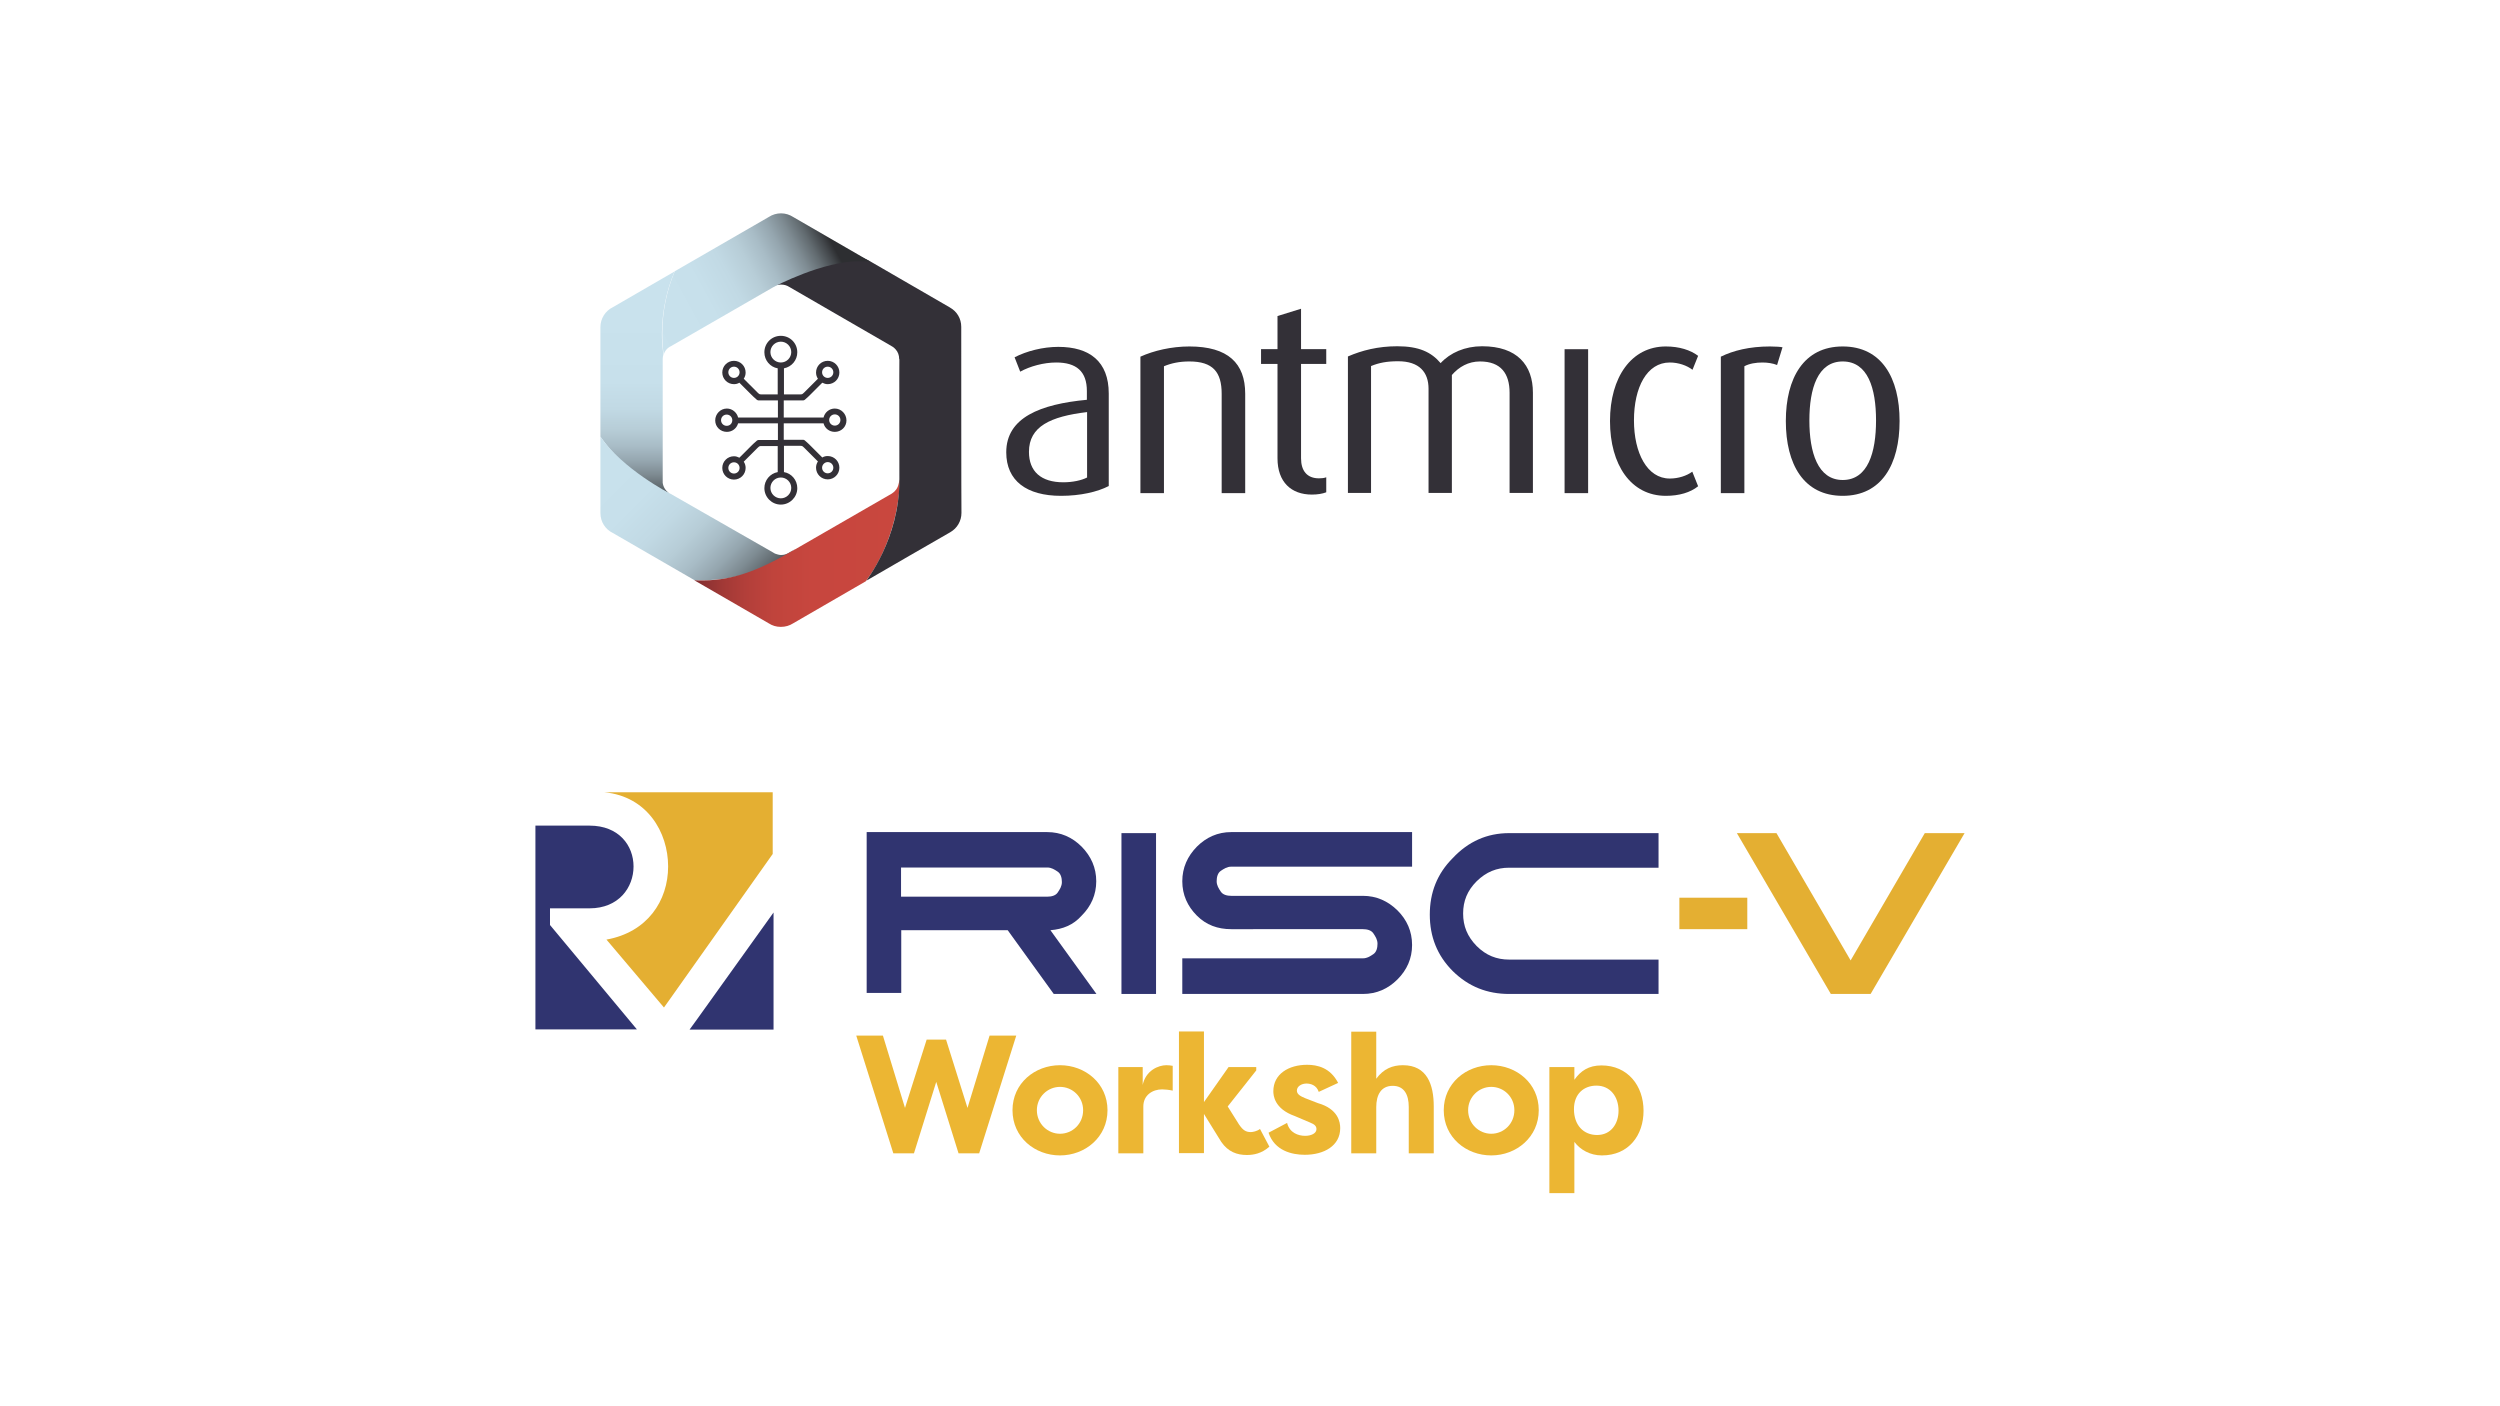<?xml version="1.0" encoding="utf-8"?>
<!-- Generator: Adobe Illustrator 23.0.4, SVG Export Plug-In . SVG Version: 6.00 Build 0)  -->
<svg version="1.1" id="Layer_1" xmlns="http://www.w3.org/2000/svg" xmlns:xlink="http://www.w3.org/1999/xlink" x="0px" y="0px"
	 viewBox="0 0 1200 675" style="enable-background:new 0 0 1200 675;" xml:space="preserve">
<style type="text/css">
	.st0{fill:#333037;}
	.st1{fill:url(#SVGID_1_);}
	.st2{fill:url(#SVGID_2_);}
	.st3{fill:url(#SVGID_3_);}
	.st4{fill:url(#SVGID_4_);}
	.st5{fill:#ECB633;}
	.st6{fill:#E4AF32;}
	.st7{fill:#303470;}
	.st8{fill:url(#SVGID_5_);}
	.st9{fill:url(#SVGID_6_);}
	.st10{fill:url(#SVGID_7_);}
	.st11{fill:url(#SVGID_8_);}
</style>
<g>
	<g>
		<path class="st0" d="M509.3,238c-16.5,0-26.3-7.2-26.3-20.9c0-16.7,16.4-23.1,38.7-25.2v-4.2c0-9.5-5.1-13.7-14.7-13.7
			c-6,0-12.6,1.8-17.3,4.4l-2.7-6.9c5.8-3,13.6-5,21-5c15,0,24.2,7,24.2,22.4v44.4C526.8,236.1,518.6,238,509.3,238z M521.8,197.8
			c-17.6,2.1-27.9,6.9-27.9,19.1c0,9.4,5.8,14.6,16.5,14.6c4.4,0,8.7-0.9,11.4-2.3V197.8z"/>
		<path class="st0" d="M586.4,236.7v-47.7c0-10.4-4.2-15.5-15.5-15.5c-4.7,0-8.6,0.8-12.2,2.3v60.9h-11.3v-65.5
			c6.4-2.9,14.9-4.9,23.5-4.9c18.6,0,26.8,8.1,26.8,22.7v47.7H586.4z"/>
		<path class="st0" d="M629.7,237.4c-9.9,0-16.5-6-16.5-17.4v-45.3h-7.9v-7.1h7.9v-15.9l11.3-3.5v19.4h12.1v7.1h-12.1v45.3
			c0,6,2.9,9.6,8.6,9.6c1.3,0,2.4-0.1,3.5-0.5v7.2C634.8,237,632.4,237.4,629.7,237.4z"/>
		<path class="st0" d="M724.6,236.7v-48.2c0-9.1-4.1-15-14.2-15c-5.6,0-10.1,2.6-13.5,6.5v56.6h-11.2v-50c0-7.9-4.4-13.2-14.6-13.2
			c-5.3,0-9.1,0.7-13,2.3v60.9H647v-65.5c6.7-2.9,14.4-4.9,23.7-4.9c10.4,0,16.3,2.8,20.8,8.1c4.6-5,11.7-8.1,19.9-8.1
			c16.9,0,24.4,9.1,24.4,22.3v48.1H724.6z"/>
		<path class="st0" d="M751,236.7v-24.6v-21.3v-23.2h6.1h5.2v17.6v16.7v34.8h-5.5H751z"/>
		<path class="st0" d="M799.6,238c-16.7,0-26.8-14.8-26.8-35.9c0-21.1,10.3-35.8,26.8-35.8c6.4,0,11.8,1.7,15.5,4.5l-2.7,6.7
			c-2.7-2.1-6.8-3.5-10.9-3.5c-11,0-17.2,11.9-17.2,27.8c0,15.6,6.3,27.9,17.2,27.9c4.1,0,8.1-1.3,10.8-3.3l2.8,7
			C811.4,236.4,806,238,799.6,238z"/>
		<path class="st0" d="M853,175.2c-2-0.8-4.5-1.2-7-1.2c-3.1,0-6.3,0.5-8.7,1.8v60.9H826v-65.5c5.9-2.9,13.7-4.9,23.6-4.9
			c2.6,0,5.4,0.2,6,0.4L853,175.2z"/>
		<path class="st0" d="M884.5,238c-18.7,0-27.3-15.1-27.3-35.9c0-20.6,8.6-35.8,27.3-35.8c18.7,0,27.3,15.1,27.3,35.8
			C911.8,222.9,903.2,238,884.5,238z M884.5,173.5c-12,0-16,13-16,28.3s4,28.6,16,28.6c12.1,0,16-13.2,16-28.6
			S896.6,173.5,884.5,173.5z"/>
		<g>
			<path class="st0" d="M376.2,203.2h11.9h7.2c0.6,2.4,2.8,4.1,5.4,4.1c3.1,0,5.6-2.4,5.6-5.5c0-3.1-2.5-5.7-5.6-5.7
				c-2.6,0-4.8,1.8-5.4,4.3h-9.6l-9.5,0v-8.2h8.9c0,0,0.7,0.1,1.2-0.3c0.8-0.6,2.8-2.6,2.8-2.6l5.6-5.6c0.8,0.4,1.6,0.7,2.6,0.7
				c3.1,0,5.6-2.5,5.6-5.6c0-3.1-2.5-5.6-5.6-5.6c-3.1,0-5.6,2.5-5.6,5.6c0,1.1,0.3,2.1,0.9,3l-6.5,6.5c0,0-0.8,0.8-1.1,0.9
				c-0.2,0.1-0.7,0.1-0.7,0.1h-8v-3.5v-9c3.7-0.7,6.4-3.9,6.4-7.7c0-4.4-3.5-7.9-7.9-7.9c-4.4,0-7.9,3.5-7.9,7.9
				c0,3.9,2.8,7.1,6.4,7.7v12.5h-8c0,0-0.5,0-0.7-0.1c-0.3-0.1-1.1-0.9-1.1-0.9l-6.5-6.5c0.6-0.9,0.9-1.9,0.9-3
				c0-3.1-2.5-5.6-5.6-5.6c-3.1,0-5.6,2.5-5.6,5.6c0,3.1,2.5,5.6,5.6,5.6c0.9,0,1.8-0.2,2.6-0.7l5.6,5.6c0,0,2,2,2.8,2.6
				c0.5,0.4,1.2,0.3,1.2,0.3h8.9v5.7v2.5l-9.1,0h-10c-0.6-2.4-2.8-4.3-5.4-4.3c-3.1,0-5.6,2.6-5.6,5.7c0,3.1,2.5,5.5,5.6,5.5
				c2.6,0,4.7-1.7,5.4-4.1h10.1h9v8h-8.9c0,0-0.7-0.1-1.2,0.3c-0.8,0.6-2.8,2.6-2.8,2.6l-5.6,5.6c-0.8-0.4-1.6-0.7-2.6-0.7
				c-3.1,0-5.6,2.5-5.6,5.6c0,3.1,2.5,5.6,5.6,5.6c3.1,0,5.6-2.5,5.6-5.6c0-1.1-0.3-2.1-0.9-3l6.5-6.5c0,0,0.8-0.8,1.1-0.9
				c0.2-0.1,0.7-0.1,0.7-0.1h8v5.7v6.8c-3.7,0.7-6.4,3.9-6.4,7.7c0,4.3,3.5,7.9,7.9,7.9c4.3,0,7.9-3.5,7.9-7.9
				c0-3.9-2.8-7.1-6.4-7.7V214h8c0,0,0.5,0,0.7,0.1c0.3,0.1,1.1,0.9,1.1,0.9l6.5,6.5c-0.6,0.9-0.9,1.9-0.9,3c0,3.1,2.5,5.6,5.6,5.6
				c3.1,0,5.6-2.5,5.6-5.6c0-3.1-2.5-5.6-5.6-5.6c-0.9,0-1.8,0.2-2.6,0.7l-5.6-5.6c0,0-2-2-2.8-2.6c-0.4-0.4-1.2-0.3-1.2-0.3h-8.9
				v-4.8V203.2z M400.7,198.9c1.5,0,2.7,1.2,2.7,2.7s-1.2,2.7-2.7,2.7c-1.5,0-2.7-1.2-2.7-2.7S399.2,198.9,400.7,198.9z M397.3,176
				c1.5,0,2.7,1.2,2.7,2.7c0,1.5-1.2,2.7-2.7,2.7c-1.5,0-2.7-1.2-2.7-2.7C394.6,177.2,395.8,176,397.3,176z M352.3,181.4
				c-1.5,0-2.7-1.2-2.7-2.7c0-1.5,1.2-2.7,2.7-2.7c1.5,0,2.7,1.2,2.7,2.7C355,180.2,353.8,181.4,352.3,181.4z M348.8,204.4
				c-1.5,0-2.7-1.2-2.7-2.7s1.2-2.7,2.7-2.7c1.5,0,2.7,1.2,2.7,2.7S350.4,204.4,348.8,204.4z M352.3,227.3c-1.5,0-2.7-1.2-2.7-2.7
				c0-1.5,1.2-2.7,2.7-2.7c1.5,0,2.7,1.2,2.7,2.7C355,226.1,353.8,227.3,352.3,227.3z M397.3,221.8c1.5,0,2.7,1.2,2.7,2.7
				c0,1.5-1.2,2.7-2.7,2.7c-1.5,0-2.7-1.2-2.7-2.7C394.6,223.1,395.8,221.8,397.3,221.8z M374.8,239.2c-2.7,0-5-2.2-5-5
				c0-2.7,2.2-5,5-5c2.7,0,5,2.2,5,5C379.8,237,377.5,239.2,374.8,239.2z M374.8,164c2.7,0,5,2.2,5,5c0,2.7-2.2,5-5,5
				c-2.7,0-5-2.2-5-5C369.8,166.3,372,164,374.8,164z"/>
			<linearGradient id="SVGID_1_" gradientUnits="userSpaceOnUse" x1="306.006" y1="241.806" x2="306.006" y2="152.154">
				<stop  offset="0" style="stop-color:#2D2E31"/>
				<stop  offset="3.318983e-02" style="stop-color:#42464A"/>
				<stop  offset="9.173054e-02" style="stop-color:#626B70"/>
				<stop  offset="0.157" style="stop-color:#7E8B92"/>
				<stop  offset="0.228" style="stop-color:#95A6AF"/>
				<stop  offset="0.307" style="stop-color:#A8BCC6"/>
				<stop  offset="0.397" style="stop-color:#B7CDD7"/>
				<stop  offset="0.507" style="stop-color:#C1D9E4"/>
				<stop  offset="0.654" style="stop-color:#C7E0EB"/>
				<stop  offset="1" style="stop-color:#C9E2ED"/>
			</linearGradient>
			<path class="st1" d="M323.8,130.3l-29.7,17.2c-3.5,1.7-5.9,5.4-5.9,9.5c0,0.3,0,0.6,0,1v43.1v1.1v7.4c8,11.5,19.9,21.5,32.8,27.1
				c-0.1-0.1-1.1-1.1-1.2-1.2c-0.9-1-1.5-2.3-1.7-3.7c0-0.3,0-1.3,0-1.5v-0.5v-28.1v0V173c0-0.2,0-0.4,0-0.6c0-0.7,0.1-1.4,0.3-2.1
				c-0.4-3.3-0.7-6.6-0.7-10C317.8,149.7,319.9,139.5,323.8,130.3z"/>
			<linearGradient id="SVGID_2_" gradientUnits="userSpaceOnUse" x1="366.249" y1="288.391" x2="283.195" y2="205.337">
				<stop  offset="0" style="stop-color:#2D2E31"/>
				<stop  offset="3.318983e-02" style="stop-color:#42464A"/>
				<stop  offset="9.173054e-02" style="stop-color:#626B70"/>
				<stop  offset="0.157" style="stop-color:#7E8B92"/>
				<stop  offset="0.228" style="stop-color:#95A6AF"/>
				<stop  offset="0.307" style="stop-color:#A8BCC6"/>
				<stop  offset="0.397" style="stop-color:#B7CDD7"/>
				<stop  offset="0.507" style="stop-color:#C1D9E4"/>
				<stop  offset="0.654" style="stop-color:#C7E0EB"/>
				<stop  offset="1" style="stop-color:#C9E2ED"/>
			</linearGradient>
			<path class="st2" d="M288.2,209.6v35.8c0,0.3,0,0.6,0,0.9c0,4.2,2.4,7.8,5.9,9.5l39.1,22.6c1.4,0.1,2.8,0.1,4.2,0.1
				c16.6,0,32-5.6,44.4-15l-3.1,1.8c-1.1,0.7-2.4,1.1-3.8,1.1c-0.5,0-1-0.1-1.4-0.2c-0.9-0.2-1.7-0.5-2.4-1L322,237.1
				C321.3,236.8,298.9,225.2,288.2,209.6z"/>
			<linearGradient id="SVGID_3_" gradientUnits="userSpaceOnUse" x1="333.24" y1="265.436" x2="431.927" y2="265.436">
				<stop  offset="0" style="stop-color:#7E2D2F"/>
				<stop  offset="4.324311e-02" style="stop-color:#8B3132"/>
				<stop  offset="0.14" style="stop-color:#A23936"/>
				<stop  offset="0.253" style="stop-color:#B33F3A"/>
				<stop  offset="0.388" style="stop-color:#C0443C"/>
				<stop  offset="0.571" style="stop-color:#C7463E"/>
				<stop  offset="1" style="stop-color:#C9473E"/>
			</linearGradient>
			<path class="st3" d="M431.3,232.4c-0.4,1.9-1.6,3.5-3.2,4.5c0,0-46.3,26.7-46.3,26.7c-14.3,8.3-27.8,15-44.4,15
				c-1.4,0-2.8,0-4.2-0.1l35.8,20.7c1.7,1.1,3.6,1.7,5.8,1.7c2.2,0,4.2-0.6,5.9-1.7l34.9-20.2c0,0,0.6-0.9,0.9-1.3
				c9.1-12.5,15.2-30.8,15.4-47.5C431.9,229.8,431.4,231.9,431.3,232.4z"/>
			<path class="st0" d="M461.4,156.9c0-4-2.1-7.4-5.3-9.2l-0.1-0.1c-0.1,0-0.1-0.1-0.2-0.1l-38-22c-2.2-1.2-4.5-2.1-4.5-2.1
				s-2-0.9-2.8-0.9c-13.7,0.4-36,6-37.8,14.4c0.2,0,0.7-0.2,0.9-0.2c0.5-0.1,0.9-0.1,1.4-0.1c1.4,0,2.7,0.4,3.8,1.1l49.1,28.4
				c0,0,0.1,0.1,0.1,0.1l0.1,0c0.7,0.4,1.3,0.9,1.8,1.5c1.1,1.2,1.7,2.8,1.7,4.6c0,0,0,0.1,0,0.1c0,0,0,0,0.1,0c0,0-0.1,2.5,0,58
				c0.1,28.4-16.1,48.3-15.8,48.3c2.3-1.4,40-23.1,40-23.1c0.1,0,0.1-0.1,0.2-0.1l0.1-0.1c0,0,0,0,0,0c3.2-1.8,5.3-5.3,5.3-9.2
				C461.4,246.3,461.4,157,461.4,156.9z"/>
			<linearGradient id="SVGID_4_" gradientUnits="userSpaceOnUse" x1="397.136" y1="112.808" x2="309.02" y2="160.872">
				<stop  offset="0" style="stop-color:#2D2E31"/>
				<stop  offset="3.318983e-02" style="stop-color:#42464A"/>
				<stop  offset="9.173054e-02" style="stop-color:#626B70"/>
				<stop  offset="0.157" style="stop-color:#7E8B92"/>
				<stop  offset="0.228" style="stop-color:#95A6AF"/>
				<stop  offset="0.307" style="stop-color:#A8BCC6"/>
				<stop  offset="0.397" style="stop-color:#B7CDD7"/>
				<stop  offset="0.507" style="stop-color:#C1D9E4"/>
				<stop  offset="0.654" style="stop-color:#C7E0EB"/>
				<stop  offset="1" style="stop-color:#C9E2ED"/>
			</linearGradient>
			<path class="st4" d="M322,166.2l49.1-28.3c0.6-0.4,24.1-12.7,41.5-12.5c1.7,0,3.5,0.1,5.2,0.2l-37-21.4c-1.7-1.1-3.7-1.8-5.9-1.8
				c-2.1,0-4.1,0.6-5.8,1.7l-38.8,22.4l-6.4,3.7c-3.9,9.2-6,19.4-6,30.1c0,3.4,0.2,6.7,0.7,10C319,168.5,320.3,167,322,166.2z"/>
		</g>
	</g>
	<g>
		<g>
			<path class="st5" d="M464.4,531.8l10.6-34.7h12.8L470,553.6h-9.9l-10.7-34.3l-10.7,34.3h-9.9L411,497.1h12.8l10.6,34.7l10.4-32.8
				h9.3L464.4,531.8z"/>
			<path class="st5" d="M508.8,511.3c12.1,0,22.8,8.7,22.8,21.6c0,12.9-10.7,21.7-22.8,21.7c-12,0-22.8-8.6-22.8-21.7
				C486,520,496.7,511.3,508.8,511.3z M508.8,544.2c6,0,11.1-4.8,11.1-11.3c0-6.4-5.1-11.2-11.1-11.2c-5.9,0-11.1,4.8-11.1,11.2
				C497.7,539.4,502.9,544.2,508.8,544.2z"/>
			<path class="st5" d="M548.4,521.2c1.4-7.5,7.8-9.9,11.4-9.9c1.4,0,1.8,0.1,3.1,0.3v11.9c-1.7-0.4-3.9-0.6-5.1-0.6
				c-4.5,0-9,2.7-9,8.2v22.5h-12v-41.4h11.7V521.2z"/>
			<path class="st5" d="M589.7,512.2h13.3v1.6l-13.7,17.3l5.4,8.6c1.9,2.8,3.3,3.7,5.7,3.7c0.9,0,3-0.4,4.4-1.5l4.5,8.5
				c-3.7,3.3-7.6,4-10.8,4c-4.7,0-9-1.5-12.3-6.3l-8.3-13.4v18.8h-12v-58.4h12V529L589.7,512.2z"/>
			<path class="st5" d="M617.8,539c1.2,4.8,5.4,6.2,8.7,6.2c2.7,0,5.4-1.1,5.4-3.2c0-1.4-0.8-2.3-3.1-3.2l-7.3-3.1
				c-9.9-3.5-10.3-10-10.3-11.9c0-8.3,7.4-12.7,16.2-12.7c4.8,0,11.1,1.3,14.9,8.7l-9.3,4.3c-1.1-3.3-4-4-5.9-4
				c-2.3,0-4.6,1.3-4.6,3.4c0,1.8,1.8,2.7,3.9,3.6l6.2,2.4c9.8,2.8,10.7,9.2,10.7,12c0,8.5-7.8,12.8-17,12.8
				c-6.1,0-14.5-1.9-17.4-10.6L617.8,539z"/>
			<path class="st5" d="M648.6,495.2h12v22.6c3.5-4.8,7.8-6.5,12.8-6.5c11.6,0,14.8,9.3,14.8,19.8v22.5h-12v-22.3
				c0-5.7-2.1-10.1-7.7-10.1c-5.6,0-7.9,4.4-7.9,10.2v22.2h-12V495.2z"/>
			<path class="st5" d="M715.8,511.3c12.1,0,22.8,8.7,22.8,21.6c0,12.9-10.7,21.7-22.8,21.7c-12,0-22.8-8.6-22.8-21.7
				C693,520,703.7,511.3,715.8,511.3z M715.8,544.2c6,0,11.1-4.8,11.1-11.3c0-6.4-5.1-11.2-11.1-11.2c-5.9,0-11.1,4.8-11.1,11.2
				C704.7,539.4,709.9,544.2,715.8,544.2z"/>
			<path class="st5" d="M743.7,572.6v-60.4h12v6.1c3-4.3,6.9-6.9,13-6.9c12.6,0,20.2,9.7,20.2,21.8c0,11.6-7,21.4-20,21.4
				c-5.6,0-10.4-2.7-13.2-6.5v24.6H743.7z M766.3,521.1c-5.9,0-10.8,3.8-10.8,11.3c0,7.7,4.6,12.4,11.1,12.4
				c6.6,0,10.3-5.3,10.3-11.7C776.9,526.4,772.9,521.1,766.3,521.1z"/>
		</g>
		<g>
			<path class="st6" d="M320.7,415.9c0,16.5-10,31.6-29.6,35.1l27.6,32.6l2.5-3.5l49.7-70.2v-29.6h-80.7
				C310.6,382.3,320.7,399.4,320.7,415.9z"/>
			<path class="st7" d="M264,436h19c14,0,21.1-10,21.1-20.1c0-10-7-19.6-21.1-19.6H257v97.8h48.7L264,444V436z M334.7,489.1
				l36.6-51.1v56.2H331L334.7,489.1z"/>
			<rect x="538.3" y="399.9" class="st7" width="16.6" height="77.2"/>
			<path class="st7" d="M591,446c-6.5,0-12-2-16.5-6.5c-4.5-4.5-7-10-7-16.5c0-6.5,2.5-12,7-16.6c4.5-4.5,10-7,16.5-7h86.8v16.6H591
				c-2,0-3.5,1-5,2c-1.5,1-2,3-2,5c0,2,1,3.5,2,5c1,1.5,3,2,5,2h63.2c6.5,0,12,2.5,16.6,7c4.5,4.5,7,10,7,16.6c0,6.5-2.5,12-7,16.5
				c-4.5,4.5-10,7-16.6,7h-86.7V460h86.7c2,0,3.5-1,5-2c1.5-1,2-3,2-5c0-2-1-3.5-2-5c-1-1.5-3-2-5-2H591z"/>
			<path class="st7" d="M724.4,399.9h71.7v16.6h-71.7c-6,0-11,2-15.6,6.5c-4.5,4.5-6.5,9.5-6.5,15.5c0,6,2,11,6.5,15.6
				c4.5,4.5,9.6,6.5,15.6,6.5h71.7v16.5h-71.7c-10.5,0-19.5-3.5-27.1-11c-7.5-7.5-11-16.6-11-27.1c0-10.5,3.5-19.6,11-27.1
				C704.8,403.9,713.8,399.9,724.4,399.9z"/>
			<path class="st7" d="M432.5,416.4h70.2c2,0,3.5,1,5,2c1.5,1,2,3,2,5s-1,3.5-2,5c-1,1.5-3,2-5,2h-70.2V416.4z M526.3,477.1
				l-22.1-30.6c6-0.5,11-2.5,15-7c4.5-4.5,7-10,7-16.5c0-6.5-2.5-12-7-16.6c-4.5-4.5-10-7-16.6-7H416v77.2h16.6v-30.1h51.1
				l22.1,30.6H526.3z"/>
			<polyline class="st6" points="878.8,477.1 833.7,399.9 852.7,399.9 888.3,461 923.9,399.9 943,399.9 897.9,477.1 			"/>
			<rect x="806.1" y="430.9" class="st6" width="32.6" height="15.1"/>
		</g>
	</g>
</g>
</svg>